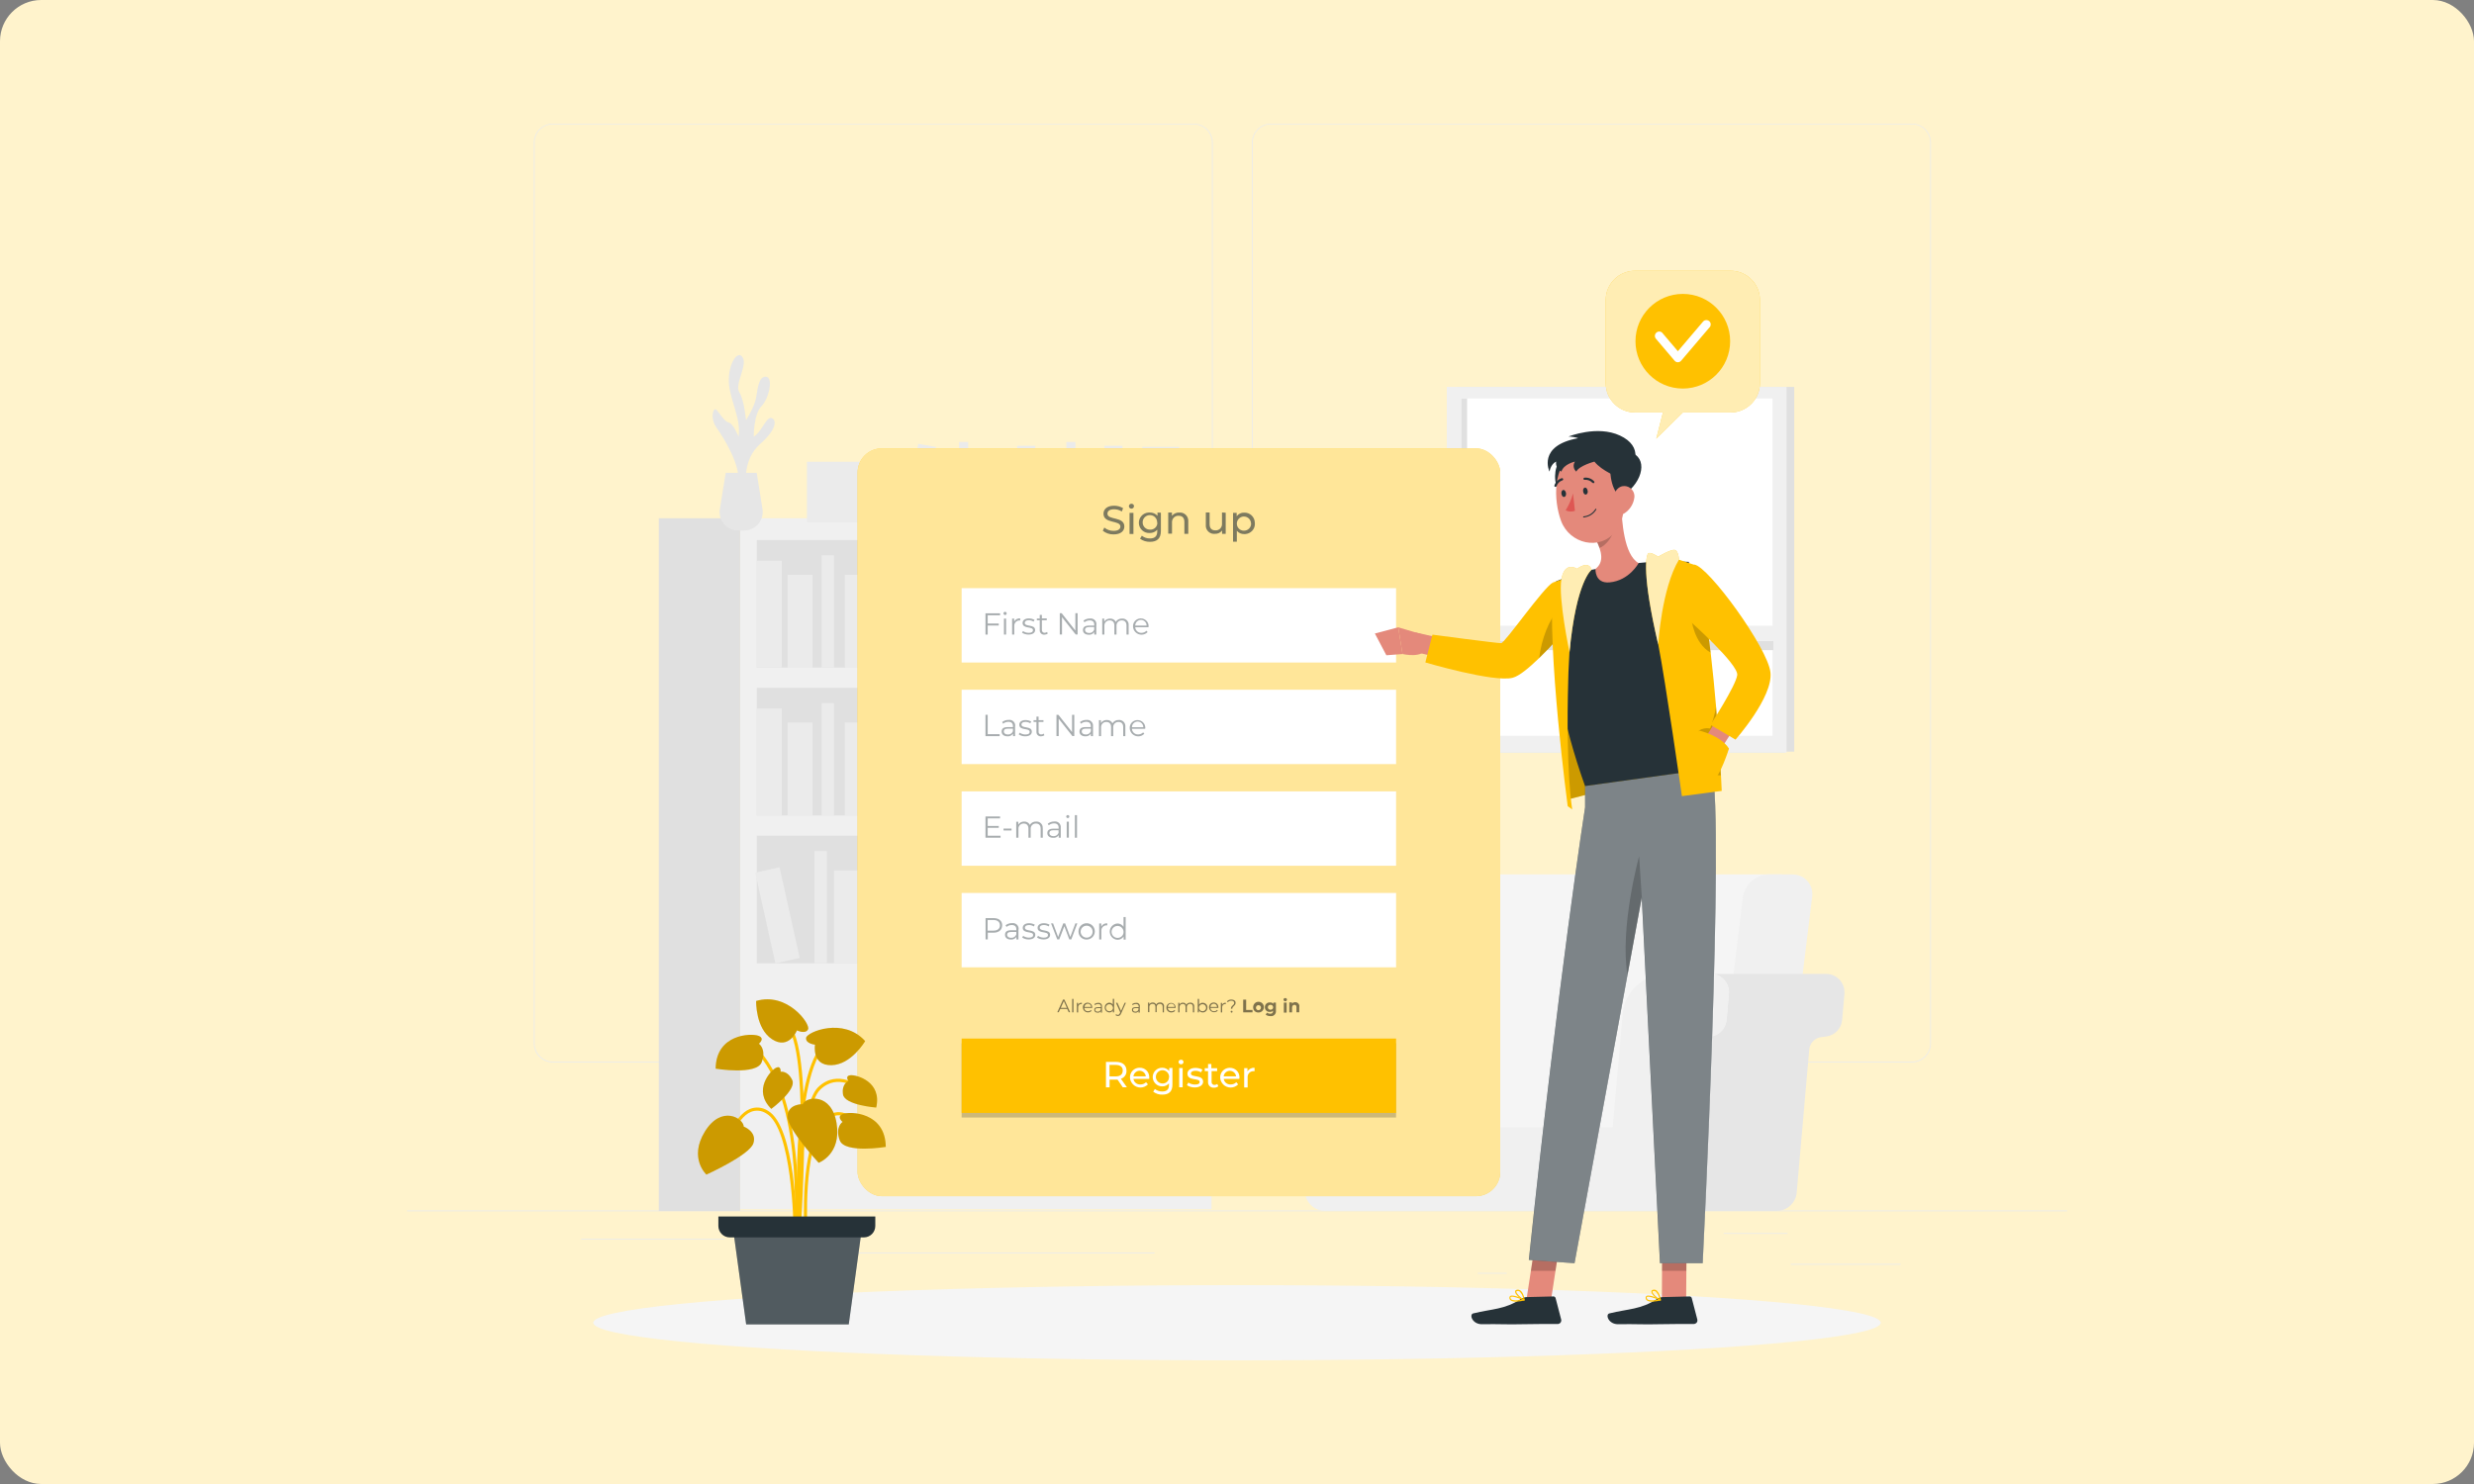 <?xml version="1.0" encoding="UTF-8"?>
<svg xmlns="http://www.w3.org/2000/svg" viewBox="0 0 300 180">
  <rect x="0" y="0" width="300" height="180" fill="#808080" stroke="none"/>
  <defs>
    <style>
      .cls-1 {
        fill: #ebebeb;
      }

      .cls-2 {
        fill: #f0f0f0;
      }

      .cls-3 {
        fill: #e6e6e6;
      }

      .cls-4 {
        fill: #f5f5f5;
      }

      .cls-5 {
        fill: #e4897b;
      }

      .cls-6, .cls-7, .cls-8, .cls-9, .cls-10 {
        fill: #fff;
      }

      .cls-11 {
        fill: #fff3cc;
      }

      .cls-12 {
        fill: #ffc100;
      }

      .cls-13 {
        fill: #de5753;
      }

      .cls-14 {
        fill: #e0e0e0;
      }

      .cls-15 {
        fill: #263238;
      }

      .cls-7, .cls-8, .cls-9, .cls-10, .cls-16 {
        isolation: isolate;
      }

      .cls-7, .cls-16 {
        opacity: .2;
      }

      .cls-8 {
        opacity: .7;
      }

      .cls-9, .cls-17 {
        opacity: .6;
      }

      .cls-10, .cls-18 {
        opacity: .4;
      }

      .cls-19 {
        opacity: .5;
      }
    </style>
  </defs>
  <g id="BG">
    <rect class="cls-11" width="300" height="180" rx="5" ry="5"></rect>
  </g>
  <g id="illustrations">
    <g>
      <g id="freepik--background-complete--inject-3">
        <rect class="cls-1" x="49.35" y="146.82" width="201.31" height=".1"></rect>
        <rect class="cls-1" x="217.15" y="153.3" width="13.33" height=".1"></rect>
        <rect class="cls-1" x="179.2" y="154.39" width="3.5" height=".1"></rect>
        <rect class="cls-1" x="209.02" y="149.56" width="7.73" height=".1"></rect>
        <rect class="cls-1" x="70.47" y="150.24" width="17.39" height=".1"></rect>
        <rect class="cls-1" x="91.44" y="150.24" width="2.55" height=".1"></rect>
        <rect class="cls-1" x="102.28" y="151.93" width="37.72" height=".1"></rect>
        <path class="cls-1" d="M144.77,128.86H67.02c-1.27,0-2.29-1.03-2.29-2.3V17.28c.01-1.26,1.03-2.28,2.29-2.28h77.74c1.27,0,2.3,1.03,2.3,2.3h0V126.56c0,1.27-1.03,2.3-2.3,2.3ZM67.02,15.08c-1.21,0-2.19,.99-2.19,2.2V126.56c0,1.21,.98,2.2,2.19,2.2h77.74c1.21,0,2.2-.99,2.2-2.2V17.28c0-1.21-.99-2.2-2.2-2.2H67.02Z"></path>
        <path class="cls-1" d="M231.86,128.86h-77.75c-1.27,0-2.3-1.03-2.3-2.3V17.28c.01-1.26,1.04-2.28,2.3-2.28h77.75c1.26,0,2.28,1.02,2.29,2.28V126.56c0,1.27-1.02,2.29-2.29,2.3ZM154.11,15.08c-1.21,0-2.2,.99-2.2,2.2V126.56c0,1.21,.99,2.2,2.2,2.2h77.75c1.21,0,2.2-.99,2.2-2.2V17.28c0-1.21-.99-2.2-2.2-2.2h-77.75Z"></path>
        <rect class="cls-2" x="89.75" y="62.86" width="57.16" height="83.81"></rect>
        <rect class="cls-14" x="91.77" y="65.5" width="53.13" height="15.48"></rect>
        <rect class="cls-1" x="91.77" y="68" width="3.02" height="12.97"></rect>
        <rect class="cls-1" x="106.36" y="68" width="3.02" height="12.97"></rect>
        <rect class="cls-1" x="124.05" y="67.84" width="3.02" height="12.97" transform="translate(-10.8 22.41) rotate(-9.78)"></rect>
        <rect class="cls-1" x="95.51" y="69.72" width="3.02" height="11.27"></rect>
        <rect class="cls-1" x="102.45" y="69.72" width="3.02" height="11.27"></rect>
        <rect class="cls-1" x="119.96" y="69.72" width="3.02" height="11.27"></rect>
        <rect class="cls-1" x="111.59" y="69.52" width="3.02" height="11.27" transform="translate(-13.61 26.33) rotate(-12.53)"></rect>
        <rect class="cls-1" x="99.63" y="67.36" width="1.51" height="13.62"></rect>
        <rect class="cls-1" x="117.58" y="67.36" width="1.51" height="13.62"></rect>
        <rect class="cls-14" x="91.77" y="83.43" width="53.13" height="15.48"></rect>
        <rect class="cls-1" x="141.88" y="85.94" width="3.02" height="12.97"></rect>
        <rect class="cls-1" x="127.28" y="85.94" width="3.02" height="12.97"></rect>
        <rect class="cls-1" x="104.62" y="90.75" width="12.97" height="3.02" transform="translate(1.32 186.08) rotate(-80.22)"></rect>
        <rect class="cls-1" x="138.13" y="87.65" width="3.02" height="11.27"></rect>
        <rect class="cls-1" x="131.2" y="87.65" width="3.02" height="11.27"></rect>
        <rect class="cls-1" x="113.69" y="87.65" width="3.02" height="11.27"></rect>
        <rect class="cls-1" x="117.95" y="91.58" width="11.27" height="3.02" transform="translate(5.9 193.53) rotate(-77.47)"></rect>
        <rect class="cls-1" x="135.53" y="85.29" width="1.51" height="13.62"></rect>
        <rect class="cls-1" x="117.58" y="85.29" width="1.51" height="13.62"></rect>
        <rect class="cls-1" x="91.77" y="85.94" width="3.02" height="12.97"></rect>
        <rect class="cls-1" x="95.51" y="87.64" width="3.02" height="11.27"></rect>
        <rect class="cls-1" x="102.45" y="87.64" width="3.02" height="11.27"></rect>
        <rect class="cls-1" x="99.63" y="85.29" width="1.51" height="13.62"></rect>
        <rect class="cls-14" x="91.77" y="101.36" width="53.13" height="15.48"></rect>
        <rect class="cls-1" x="122.26" y="103.87" width="3.02" height="12.97"></rect>
        <rect class="cls-1" x="139.95" y="103.7" width="3.02" height="12.97" transform="translate(-16.66 25.63) rotate(-9.78)"></rect>
        <rect class="cls-1" x="111.41" y="105.58" width="3.02" height="11.27"></rect>
        <rect class="cls-1" x="118.35" y="105.58" width="3.02" height="11.27"></rect>
        <rect class="cls-1" x="135.86" y="105.58" width="3.02" height="11.27"></rect>
        <rect class="cls-1" x="127.49" y="105.38" width="3.02" height="11.27" transform="translate(-21.01 30.63) rotate(-12.53)"></rect>
        <rect class="cls-1" x="115.53" y="103.22" width="1.51" height="13.62"></rect>
        <rect class="cls-1" x="133.48" y="103.22" width="1.51" height="13.62"></rect>
        <rect class="cls-1" x="105.23" y="103.7" width="3.02" height="12.97" transform="translate(-17.17 19.73) rotate(-9.78)"></rect>
        <rect class="cls-1" x="101.13" y="105.58" width="3.02" height="11.27"></rect>
        <rect class="cls-1" x="92.77" y="105.38" width="3.02" height="11.27" transform="translate(-21.84 23.1) rotate(-12.53)"></rect>
        <rect class="cls-1" x="98.76" y="103.22" width="1.51" height="13.62"></rect>
        <rect class="cls-14" x="79.89" y="62.86" width="9.86" height="84.03"></rect>
        <path class="cls-4" d="M180.37,144.7h-8.38l4.4-35.89c.22-1.55,1.52-2.71,3.09-2.75h36.54l-5.36,38.62-30.3,.02Z"></path>
        <path class="cls-2" d="M206.95,144.7h8.38l4.41-35.89c.2-1.3-.69-2.52-1.99-2.72-.14-.02-.28-.03-.43-.03h-2.88c-1.56,.05-2.86,1.21-3.09,2.75l-4.4,35.89Z"></path>
        <path class="cls-3" d="M203.86,144.64l1.52-17.35c.07-.78,.66-1.4,1.44-1.5l.62-.08c1.04-.13,1.84-.97,1.93-2.01l.28-3.16c.11-1.22-.79-2.3-2.01-2.41-.07,0-.13,0-.2,0h14c1.23,0,2.22,.99,2.22,2.22,0,.07,0,.13,0,.2l-.28,3.16c-.09,1.04-.89,1.88-1.93,2.01l-.62,.08c-.77,.1-1.37,.72-1.44,1.5l-1.52,17.35c-.11,1.26-1.17,2.23-2.44,2.23h-14c1.27,0,2.33-.97,2.44-2.23Z"></path>
        <path class="cls-3" d="M165.32,122.96c-.23-2.73-2.51-4.83-5.25-4.83h12.19c2.73,.01,5,2.11,5.23,4.83l1.21,13.75h-12.18l-1.2-13.75Z"></path>
        <path class="cls-2" d="M154.65,118.15h5.41c2.74,0,5.02,2.1,5.25,4.83l1.21,13.75h29.04l1.21-13.75c.23-2.72,2.5-4.82,5.23-4.83h5.42c1.23,0,2.22,.99,2.22,2.22,0,.07,0,.13,0,.2l-.28,3.16c-.09,1.04-.89,1.88-1.93,2.01l-.62,.08c-.77,.1-1.37,.72-1.44,1.5l-1.5,17.32c-.11,1.26-1.17,2.23-2.44,2.23h-40.75c-1.27,0-2.33-.97-2.44-2.23l-1.52-17.35c-.07-.77-.67-1.4-1.44-1.5l-.62-.08c-1.04-.13-1.84-.97-1.93-2.01l-.27-3.16c-.09-1.22,.82-2.29,2.04-2.38,.06,0,.11,0,.17,0Z"></path>
        <path class="cls-3" d="M90.48,58.68s-.45-2.94,1.7-4.83,1.96-3.01,1.34-3.15-1.18,1.74-2.12,2.26c0,0-.03-2.69,.93-3.68s1.46-3.54,.55-3.59-1,1.51-1.21,2.62-1.21,2.66-1.21,2.66c0,0-.2-2.42-.81-3.39s1.03-3.25,.4-4.24-1.77,.89-1.67,3.02,1.51,4.38,1.18,6.6c0,0-.62-1.56-1.18-1.7s-1.13-1.17-1.5-1.55-.85,.94,0,2.16,3.02,4.51,2.69,7.15l.92-.34Z"></path>
        <path class="cls-3" d="M91.76,57.34l.7,4.41c.19,1.22-.64,2.37-1.86,2.57-.12,.02-.23,.03-.35,.03h-.75c-1.24,0-2.24-1-2.24-2.24,0-.12,0-.23,.03-.35l.71-4.41h3.76Z"></path>
        <rect class="cls-1" x="133.92" y="54.07" width="2.19" height="9.4"></rect>
        <rect class="cls-1" x="123.34" y="54.07" width="2.19" height="9.4"></rect>
        <rect class="cls-1" x="106.92" y="57.56" width="9.4" height="2.19" transform="translate(34.86 158.69) rotate(-80.22)"></rect>
        <rect class="cls-1" x="131.21" y="55.31" width="2.19" height="8.16"></rect>
        <rect class="cls-1" x="126.18" y="55.31" width="2.19" height="8.16"></rect>
        <rect class="cls-1" x="113.49" y="55.31" width="2.19" height="8.16"></rect>
        <rect class="cls-1" x="116.58" y="58.16" width="8.16" height="2.19" transform="translate(36.64 164.18) rotate(-77.47)"></rect>
        <rect class="cls-1" x="129.31" y="53.61" width="1.1" height="9.87"></rect>
        <rect class="cls-1" x="116.3" y="53.61" width="1.1" height="9.87"></rect>
        <rect class="cls-1" x="97.85" y="56.01" width="10.66" height="7.36"></rect>
        <rect class="cls-1" x="136.13" y="59.02" width="8.93" height="5.49"></rect>
        <rect class="cls-1" x="138.51" y="54.2" width="4.47" height="5.49"></rect>
        <rect class="cls-14" x="206.95" y="46.93" width="10.62" height="44.24"></rect>
        <rect class="cls-14" x="176.72" y="46.93" width="39.71" height="44.36"></rect>
        <rect class="cls-2" x="175.44" y="46.93" width="41.2" height="44.36"></rect>
        <rect class="cls-6" x="177.2" y="48.34" width="37.74" height="40.91"></rect>
        <rect class="cls-14" x="177.2" y="48.34" width=".7" height="40.91"></rect>
        <rect class="cls-14" x="177.78" y="77.76" width="37.26" height="1.1"></rect>
        <rect class="cls-2" x="177.2" y="75.9" width="38.33" height="1.85"></rect>
      </g>
      <g id="freepik--Shadow--inject-3">
        <ellipse id="freepik--path--inject-3" class="cls-4" cx="150" cy="160.44" rx="78.06" ry="4.56"></ellipse>
      </g>
      <g id="freepik--Tab--inject-3">
        <rect class="cls-12" x="103.99" y="54.38" width="77.93" height="90.71" rx="2.95" ry="2.95"></rect>
        <rect class="cls-9" x="103.99" y="54.38" width="77.93" height="90.71" rx="2.95" ry="2.95"></rect>
        <rect class="cls-6" x="116.61" y="95.99" width="52.68" height="9.02"></rect>
        <g class="cls-18">
          <path class="cls-15" d="M121.33,101.37v.24h-1.83v-2.58h1.77v.23h-1.5v.92h1.34v.23h-1.34v.96h1.55Z"></path>
          <path class="cls-15" d="M121.69,100.5h.97v.23h-.97v-.23Z"></path>
          <path class="cls-15" d="M126.45,100.48v1.13h-.26v-1.1c0-.4-.21-.62-.56-.62-.34-.02-.64,.25-.65,.59,0,.04,0,.07,0,.11v1.02h-.27v-1.1c0-.4-.21-.62-.56-.62-.34-.02-.64,.25-.65,.59,0,.04,0,.07,0,.11v1.02h-.27v-1.94h.25v.35c.15-.24,.43-.38,.71-.37,.29-.02,.57,.14,.69,.4,.16-.26,.46-.42,.77-.4,.4-.03,.76,.27,.79,.68,0,.05,0,.11,0,.16Z"></path>
          <path class="cls-15" d="M128.63,100.4v1.21h-.25v-.31c-.15,.22-.4,.35-.67,.32-.44,0-.71-.23-.71-.56s.19-.55,.75-.55h.62v-.12c0-.33-.19-.52-.55-.52-.24,0-.47,.08-.65,.23l-.12-.19c.23-.18,.51-.28,.81-.27,.38-.05,.72,.22,.77,.6,0,.05,0,.1,0,.15Zm-.27,.62v-.32h-.61c-.37,0-.5,.14-.5,.35s.18,.37,.49,.37c.27,.02,.52-.14,.62-.39h0Z"></path>
          <path class="cls-15" d="M129.29,99.05c0-.1,.09-.19,.19-.19h0c.1,0,.19,.08,.19,.18h0c0,.1-.08,.19-.19,.19,0,0,0,0,0,0-.1,0-.19-.08-.19-.19,0,0,0,0,0,0Zm.06,.61h.26v1.94h-.26v-1.94Z"></path>
          <path class="cls-15" d="M130.34,98.87h.26v2.74h-.26v-2.74Z"></path>
        </g>
        <rect class="cls-6" x="116.61" y="108.31" width="52.68" height="9.02"></rect>
        <g class="cls-18">
          <path class="cls-15" d="M121.52,112.24c0,.55-.4,.89-1.05,.89h-.69v.81h-.27v-2.58h.97c.66,0,1.05,.34,1.05,.89Zm-.27,0c0-.4-.27-.65-.81-.65h-.68v1.29h.68c.54,0,.81-.24,.81-.64Z"></path>
          <path class="cls-15" d="M123.5,112.74v1.21h-.25v-.31c-.15,.22-.4,.35-.67,.32-.44,0-.71-.23-.71-.57s.19-.56,.75-.56h.62v-.12c0-.33-.19-.51-.55-.51-.24,0-.46,.08-.64,.23l-.12-.2c.23-.18,.51-.27,.81-.26,.38-.05,.73,.22,.78,.6,0,.06,0,.11,0,.17Zm-.26,.62v-.32h-.62c-.37,0-.5,.15-.5,.35s.18,.36,.49,.36c.27,.02,.53-.14,.62-.39h0Z"></path>
          <path class="cls-15" d="M123.95,113.72l.12-.21c.2,.14,.44,.22,.69,.22,.37,0,.52-.12,.52-.32,0-.51-1.26-.11-1.26-.87,0-.32,.27-.56,.77-.56,.24,0,.48,.06,.69,.18l-.12,.21c-.17-.11-.37-.17-.57-.17-.35,0-.51,.14-.51,.32,0,.52,1.26,.13,1.26,.87,0,.34-.29,.56-.81,.56-.28,0-.56-.08-.79-.24Z"></path>
          <path class="cls-15" d="M125.75,113.72l.12-.21c.2,.14,.44,.22,.69,.22,.37,0,.52-.12,.52-.32,0-.51-1.26-.11-1.26-.87,0-.32,.27-.56,.76-.56,.24,0,.48,.06,.69,.18l-.11,.21c-.17-.11-.37-.17-.58-.17-.35,0-.5,.14-.5,.32,0,.52,1.26,.13,1.26,.87,0,.34-.3,.56-.81,.56-.28,0-.56-.08-.79-.24Z"></path>
          <path class="cls-15" d="M130.64,112l-.73,1.94h-.25l-.6-1.59-.61,1.59h-.25l-.75-1.94h.25l.61,1.65,.62-1.65h.23l.62,1.65,.62-1.65h.24Z"></path>
          <path class="cls-15" d="M130.78,112.97c0-.55,.44-.99,.99-.99,.55,0,.99,.44,.99,.99s-.44,.99-.99,.99h0c-.53,.02-.97-.4-.99-.92,0-.02,0-.04,0-.07Zm1.71,0c-.02-.4-.36-.71-.76-.69-.4,.02-.71,.36-.69,.76,.02,.39,.34,.69,.73,.69,.39,0,.71-.3,.72-.69,0-.02,0-.04,0-.06Z"></path>
          <path class="cls-15" d="M134.27,111.99v.25h-.06c-.35-.02-.64,.25-.66,.6,0,.04,0,.08,0,.12v.99h-.26v-1.94h.25v.38c.14-.27,.43-.43,.73-.39Z"></path>
          <path class="cls-15" d="M136.5,111.23v2.74h-.25v-.38c-.16,.26-.45,.41-.75,.4-.55-.03-.96-.51-.93-1.05,.03-.5,.43-.89,.93-.93,.3,0,.58,.15,.74,.4v-1.18h.26Zm-.26,1.77c-.02-.4-.36-.71-.76-.69-.4,.02-.71,.36-.69,.76,.02,.39,.34,.69,.73,.69,.39,0,.72-.3,.72-.69,0-.03,0-.06,0-.08v.02Z"></path>
        </g>
        <rect class="cls-16" x="116.61" y="126.53" width="52.68" height="9.02"></rect>
        <g class="cls-19">
          <path d="M129.43,122.38h-.86l-.19,.4h-.17l.7-1.54h.16l.7,1.54h-.17l-.19-.4Zm-.06-.13l-.37-.83-.37,.83h.74Z"></path>
          <path d="M130.01,121.16h.16v1.63h-.16v-1.63Z"></path>
          <path d="M131.19,121.63v.15h-.04c-.21-.02-.39,.13-.41,.34,0,.03,0,.06,0,.09v.59h-.16v-1.16h.15v.23c.08-.17,.26-.26,.45-.24Z"></path>
          <path d="M132.47,122.26h-.99c.01,.24,.21,.42,.45,.4,0,0,0,0,0,0,.14,0,.27-.05,.36-.15l.08,.1c-.23,.24-.62,.25-.87,.02-.12-.11-.18-.26-.19-.42-.02-.31,.22-.57,.53-.59,.01,0,.02,0,.04,0,.3,0,.56,.23,.56,.54,0,.02,0,.03,0,.05,0,0,.01,.03,.01,.05Zm-.97-.12h.81c0-.22-.18-.4-.4-.4s-.4,.18-.4,.4Z"></path>
          <path d="M133.63,122.1v.72h-.14v-.18c-.09,.14-.24,.21-.4,.19-.26,0-.4-.14-.4-.34s.11-.33,.45-.33h.36v-.07c0-.2-.11-.31-.33-.31-.15,0-.29,.04-.4,.14l-.07-.12c.13-.11,.3-.16,.47-.16,.22-.04,.43,.11,.46,.33,0,.04,0,.08,0,.12Zm-.15,.37v-.19h-.37c-.23,0-.3,.09-.3,.21s.11,.22,.29,.22c.17,.01,.33-.09,.39-.25l-.02,.02Z"></path>
          <path d="M135.1,121.16v1.63h-.15v-.23c-.09,.16-.26,.25-.45,.24-.33-.03-.57-.31-.54-.64,.02-.29,.25-.52,.54-.54,.18,0,.34,.08,.44,.23v-.7h.15Zm-.15,1.05c-.01-.24-.21-.42-.45-.41-.24,.01-.42,.21-.41,.45,.01,.23,.2,.41,.43,.41,.23,.01,.43-.16,.45-.4,0-.02,0-.04,0-.05h-.02Z"></path>
          <path d="M136.53,121.63l-.58,1.3c-.1,.23-.22,.3-.4,.3-.1,0-.2-.03-.28-.1l.07-.12c.06,.06,.13,.09,.21,.09,.1,0,.17-.05,.24-.2l.05-.11-.52-1.16h.18l.44,.99,.43-.99h.15Z"></path>
          <path d="M138.21,122.1v.72h-.15v-.18c-.09,.14-.24,.21-.4,.19-.26,0-.4-.14-.4-.34s.11-.33,.45-.33h.37v-.07c0-.2-.11-.31-.33-.31-.15,0-.29,.04-.4,.14l-.07-.12c.14-.11,.3-.16,.48-.16,.22-.04,.43,.11,.46,.33,0,.04,0,.08,0,.12Zm-.16,.37v-.19h-.36c-.23,0-.3,.09-.3,.21s.11,.22,.29,.22c.17,0,.31-.1,.37-.25v.02Z"></path>
          <path d="M141.14,122.12v.67h-.15v-.66c0-.25-.12-.37-.33-.37-.21-.02-.39,.14-.4,.34,0,.02,0,.04,0,.06v.61h-.15v-.64c0-.25-.12-.37-.34-.37-.21-.02-.39,.14-.4,.34,0,.02,0,.04,0,.06v.61h-.16v-1.16h.15v.21c.09-.15,.25-.23,.43-.22,.17-.01,.34,.09,.4,.25,.1-.16,.27-.26,.46-.25,.24-.04,.46,.12,.5,.35,0,.05,0,.11,0,.16Z"></path>
          <path d="M142.57,122.26h-.97c.02,.24,.22,.42,.46,.4,.13,0,.26-.05,.35-.15l.09,.1c-.11,.12-.28,.19-.45,.19-.32,.02-.59-.22-.61-.53,0-.02,0-.04,0-.06,0-.31,.25-.56,.56-.56s.56,.25,.56,.56c0,0,0,.03,0,.05Zm-.97-.12h.83c0-.23-.18-.41-.41-.41s-.41,.18-.41,.41Z"></path>
          <path d="M144.81,122.12v.67h-.16v-.66c0-.25-.12-.37-.33-.37-.2-.02-.38,.13-.4,.34,0,.02,0,.05,0,.07v.61h-.16v-.64c0-.25-.12-.37-.33-.37-.2-.02-.38,.13-.4,.34,0,.02,0,.05,0,.07v.61h-.16v-1.16h.15v.21c.09-.15,.25-.23,.43-.22,.17-.01,.34,.09,.4,.25,.1-.16,.27-.26,.46-.25,.24-.04,.46,.12,.5,.35,0,.05,0,.11,0,.16Z"></path>
          <path d="M146.41,122.21c.02,.31-.22,.58-.53,.59-.01,0-.03,0-.04,0-.18,0-.35-.08-.45-.24v.23h-.15v-1.63h.16v.7c.1-.15,.27-.24,.44-.23,.31,0,.57,.23,.58,.54,0,.02,0,.03,0,.05Zm-.16,0c-.01-.24-.21-.42-.45-.41-.24,.01-.42,.21-.41,.45,.01,.23,.2,.41,.43,.41,.23,0,.43-.18,.43-.41,0-.01,0-.02,0-.04Z"></path>
          <path d="M147.74,122.26h-.96c.01,.24,.21,.42,.45,.4,0,0,0,0,0,0,.14,0,.26-.06,.35-.17l.09,.1c-.23,.24-.62,.25-.87,.02-.12-.11-.18-.26-.19-.42-.02-.31,.22-.57,.53-.59,.01,0,.02,0,.04,0,.3,0,.55,.23,.56,.53,0,.02,0,.04,0,.05v.06Zm-.97-.12h.81c0-.22-.18-.4-.4-.4s-.4,.18-.4,.4Z"></path>
          <path d="M148.65,121.63v.15h-.04c-.21-.02-.39,.13-.41,.34,0,.03,0,.06,0,.09v.59h-.16v-1.16h.15v.23c.08-.17,.26-.26,.45-.24Z"></path>
          <path d="M149.66,121.65c0-.16-.13-.27-.35-.27-.16,0-.32,.06-.42,.18l-.12-.09c.14-.16,.34-.24,.55-.23,.31,0,.51,.15,.51,.4,0,.37-.4,.4-.4,.71h-.17c0-.38,.4-.41,.4-.7Zm-.43,1.04c.01-.06,.07-.11,.14-.09,.05,0,.08,.05,.09,.09,.01,.06-.03,.12-.09,.14-.06,.01-.12-.03-.14-.09,0-.01,0-.03,0-.04Z"></path>
          <path d="M150.75,121.25h.36v1.25h.77v.29h-1.13v-1.54Z"></path>
          <path d="M151.96,122.2c-.02-.36,.25-.67,.61-.69s.67,.25,.69,.61-.25,.67-.61,.69c-.01,0-.03,0-.04,0-.34,.02-.63-.23-.65-.57,0-.01,0-.03,0-.04Zm.95,0c-.01-.17-.16-.29-.33-.28-.17,.01-.29,.16-.28,.33,.01,.16,.14,.28,.3,.28,.16,0,.3-.13,.3-.29,0-.01,0-.02,0-.03Z"></path>
          <path d="M154.72,121.61v.99c.04,.32-.19,.61-.5,.65-.05,0-.11,0-.16,0-.21,0-.41-.05-.58-.17l.14-.25c.12,.08,.26,.13,.4,.13,.24,0,.35-.11,.35-.32v-.05c-.1,.1-.23,.16-.37,.15-.32,.03-.6-.21-.62-.53-.03-.32,.21-.6,.53-.62,.03,0,.06,0,.1,0,.15-.01,.3,.05,.4,.17v-.15h.33Zm-.34,.56c0-.16-.12-.29-.28-.29-.01,0-.02,0-.03,0-.16-.02-.31,.1-.33,.26-.02,.16,.1,.31,.26,.33,.02,0,.05,0,.07,0,.16,.01,.3-.1,.31-.26,0,0,0-.02,0-.03Z"></path>
          <path d="M155.64,121.25c0-.11,.09-.2,.2-.19,0,0,0,0,.01,0,.11-.01,.2,.07,.21,.17,0,0,0,0,0,.01,0,.12-.1,.21-.21,.21-.12,0-.21-.1-.21-.21h0Zm.04,.36h.34v1.21h-.34v-1.21Z"></path>
          <path d="M157.55,122.1v.68h-.34v-.62c0-.19-.09-.28-.24-.28s-.29,.1-.29,.32v.59h-.34v-1.21h.33v.14c.11-.11,.25-.17,.4-.16,.26-.01,.47,.18,.49,.44,0,.03,0,.07,0,.1Z"></path>
        </g>
        <rect class="cls-12" x="116.61" y="125.97" width="52.68" height="9.02"></rect>
        <path class="cls-6" d="M136.15,131.88l-.64-.93h-.96v.94h-.44v-3.09h1.21c.81,0,1.28,.4,1.28,1.08,.02,.44-.26,.84-.68,.97l.73,1.03h-.5Zm0-2.02c0-.44-.29-.69-.86-.69h-.75v1.39h.75c.56,0,.85-.25,.85-.69h.01Z"></path>
        <path class="cls-6" d="M139.34,130.86h-1.9c.06,.41,.43,.71,.85,.68,.26,0,.5-.09,.68-.28l.23,.27c-.49,.5-1.3,.51-1.8,.01-.22-.22-.36-.51-.38-.82-.03-.63,.45-1.17,1.09-1.21,.03,0,.06,0,.09,0,.62-.02,1.14,.47,1.16,1.1,0,.04,0,.07,0,.11,0,.04,0,.09,0,.13Zm-1.9-.31h1.5c-.04-.41-.41-.71-.83-.67-.35,.04-.63,.32-.67,.67Z"></path>
        <path class="cls-6" d="M142.17,129.55v2.01c0,.83-.42,1.21-1.21,1.21-.4,.02-.79-.11-1.12-.35l.2-.33c.26,.2,.58,.31,.9,.3,.55,0,.81-.25,.81-.79v-.19c-.21,.24-.52,.38-.84,.36-.62,0-1.13-.51-1.13-1.13,0-.62,.51-1.13,1.13-1.13h0c.34-.01,.66,.14,.87,.4v-.36l.39-.02Zm-.4,1.11c.02-.44-.32-.82-.76-.85-.44-.02-.82,.32-.85,.76-.02,.44,.32,.82,.76,.85,.01,0,.03,0,.04,0,.41,.02,.77-.29,.79-.7,0-.02,0-.04,0-.06h.01Z"></path>
        <path class="cls-6" d="M142.91,128.82c0-.16,.13-.28,.29-.28h0c.15-.02,.29,.09,.31,.24,.02,.15-.09,.29-.24,.31-.02,0-.04,0-.07,0-.15,0-.28-.12-.29-.27,0,0,0,0,0,0Zm.08,.72h.42v2.34h-.42v-2.34Z"></path>
        <path class="cls-6" d="M143.92,131.64l.18-.33c.24,.16,.52,.24,.81,.24,.4,0,.56-.12,.56-.32,0-.52-1.48-.07-1.48-1,0-.4,.37-.7,.97-.7,.3,0,.59,.07,.85,.21l-.18,.33c-.2-.13-.43-.19-.67-.19-.37,0-.55,.14-.55,.32,0,.55,1.48,.1,1.48,1.01,0,.4-.4,.69-1.01,.69-.34,0-.67-.09-.95-.27Z"></path>
        <path class="cls-6" d="M147.74,131.76c-.15,.11-.33,.17-.51,.17-.37,.04-.7-.22-.74-.59,0-.05,0-.1,0-.14v-1.28h-.4v-.35h.4v-.51h.4v.51h.7v.35h-.67v1.27c-.03,.19,.09,.36,.27,.4,.03,0,.06,0,.09,0,.12,0,.24-.04,.33-.11l.13,.29Z"></path>
        <path class="cls-6" d="M150.27,130.86h-1.88c.06,.41,.43,.71,.85,.68,.25,0,.5-.09,.67-.28l.23,.27c-.49,.5-1.3,.51-1.8,.02-.22-.22-.36-.51-.38-.82-.03-.63,.45-1.17,1.09-1.21,.03,0,.06,0,.09,0,.62-.01,1.14,.48,1.16,1.1,0,.03,0,.07,0,.1,0,.04-.01,.09-.02,.13Zm-1.88-.31h1.5c-.05-.41-.43-.71-.85-.66-.34,.04-.61,.31-.66,.66Z"></path>
        <path class="cls-6" d="M152.13,129.53v.4h-.1c-.38-.03-.72,.26-.74,.65,0,.05,0,.11,0,.16v1.16h-.42v-2.34h.4v.4c.17-.3,.51-.47,.85-.44Z"></path>
        <g class="cls-17">
          <path class="cls-15" d="M133.73,64.37l.18-.38c.31,.26,.71,.4,1.12,.4,.58,0,.83-.23,.83-.52,0-.81-2.05-.31-2.05-1.56,0-.52,.4-.97,1.29-.97,.38,0,.76,.1,1.09,.3l-.16,.4c-.28-.18-.6-.27-.93-.27-.58,0-.81,.24-.81,.54,0,.81,2.05,.31,2.05,1.55,0,.52-.4,.96-1.31,.96-.48,.01-.94-.15-1.31-.45Z"></path>
          <path class="cls-15" d="M136.89,61.4c0-.17,.14-.3,.31-.3,0,0,0,0,0,0,.17,0,.31,.12,.31,.29,0,0,0,0,0,0,0,.17-.14,.31-.31,.31-.17,0-.31-.14-.31-.31h0Zm.08,.81h.47v2.56h-.47v-2.56Z"></path>
          <path class="cls-15" d="M140.77,62.19v2.21c0,.91-.46,1.32-1.32,1.32-.43,.01-.86-.12-1.21-.38l.22-.36c.28,.22,.63,.34,.99,.33,.6,0,.88-.28,.88-.86v-.2c-.23,.27-.57,.41-.92,.4-.68,.04-1.27-.48-1.31-1.17-.04-.68,.48-1.27,1.17-1.31,.05,0,.09,0,.14,0,.36-.02,.71,.13,.95,.4v-.4l.42,.02Zm-.45,1.21c.02-.49-.35-.9-.84-.92-.49-.02-.9,.35-.92,.84-.02,.49,.35,.9,.84,.92,.01,0,.03,0,.04,0,.46,.04,.86-.3,.9-.75,0-.03,0-.05,0-.08h-.02Z"></path>
          <path class="cls-15" d="M144.09,63.28v1.47h-.47v-1.44c0-.5-.25-.75-.69-.75-.42-.03-.78,.29-.81,.71,0,.05,0,.09,0,.14v1.32h-.46v-2.56h.45v.4c.22-.28,.57-.43,.92-.4,.55-.04,1.02,.38,1.06,.93,0,.06,0,.12,0,.18Z"></path>
          <path class="cls-15" d="M148.63,62.19v2.56h-.44v-.4c-.21,.27-.53,.42-.87,.4-.55,.06-1.05-.35-1.1-.9,0-.07,0-.14,0-.22v-1.47h.46v1.42c0,.5,.25,.75,.69,.75,.42,.03,.78-.28,.81-.7,0-.05,0-.1,0-.15v-1.32l.45,.03Z"></path>
          <path class="cls-15" d="M152.17,63.47c.04,.69-.49,1.27-1.18,1.31-.04,0-.08,0-.12,0-.34,.01-.68-.14-.89-.4v1.32h-.46v-3.49h.44v.4c.22-.28,.56-.45,.91-.43,.68-.03,1.26,.5,1.29,1.19,0,.04,0,.07,0,.11Zm-.47,0c-.02-.48-.43-.84-.9-.82s-.84,.43-.82,.9c.02,.46,.4,.82,.86,.82,.47,0,.86-.36,.87-.83,0-.02,0-.05,0-.07Z"></path>
        </g>
        <rect class="cls-6" x="116.61" y="83.66" width="52.68" height="9.02"></rect>
        <g class="cls-18">
          <path class="cls-15" d="M119.5,86.7h.27v2.35h1.45v.24h-1.72v-2.58Z"></path>
          <path class="cls-15" d="M123.09,88.08v1.21h-.25v-.3c-.15,.22-.4,.34-.67,.32-.44,0-.71-.23-.71-.57s.19-.55,.75-.55h.62v-.12c0-.33-.19-.52-.55-.52-.24,0-.46,.08-.64,.23l-.12-.2c.23-.18,.51-.27,.81-.26,.38-.05,.72,.22,.77,.6,0,.05,0,.1,0,.14Zm-.26,.62v-.32h-.61c-.38,0-.5,.15-.5,.35s.18,.36,.49,.36c.27,.02,.52-.14,.62-.39h0Z"></path>
          <path class="cls-15" d="M123.53,89.08l.12-.21c.2,.14,.44,.22,.69,.22,.37,0,.52-.12,.52-.32,0-.51-1.26-.11-1.26-.87,0-.32,.27-.56,.76-.56,.24,0,.48,.06,.69,.18l-.12,.21c-.17-.11-.37-.17-.57-.17-.35,0-.5,.14-.5,.32,0,.52,1.26,.13,1.26,.87,0,.34-.29,.56-.81,.56-.28,0-.56-.08-.79-.24Z"></path>
          <path class="cls-15" d="M126.65,89.17c-.11,.09-.26,.14-.4,.14-.28,.03-.54-.17-.57-.46,0-.04,0-.07,0-.11v-1.17h-.35v-.22h.35v-.43h.26v.43h.59v.22h-.59v1.16c-.03,.17,.09,.33,.26,.35,.02,0,.05,0,.07,0,.11,0,.21-.03,.29-.1l.08,.19Z"></path>
          <path class="cls-15" d="M130.27,86.7v2.58h-.23l-1.66-2.1v2.1h-.27v-2.58h.23l1.66,2.1v-2.1h.27Z"></path>
          <path class="cls-15" d="M132.54,88.08v1.21h-.26v-.3c-.15,.22-.4,.34-.67,.32-.44,0-.71-.23-.71-.57s.19-.55,.75-.55h.62v-.12c0-.33-.19-.52-.55-.52-.24,0-.46,.08-.64,.23l-.12-.2c.23-.18,.51-.27,.81-.26,.38-.04,.72,.23,.77,.61,0,.05,0,.09,0,.14Zm-.26,.62v-.32h-.61c-.37,0-.5,.15-.5,.35s.18,.36,.49,.36c.27,.02,.52-.14,.62-.39h0Z"></path>
          <path class="cls-15" d="M136.46,88.16v1.13h-.26v-1.1c0-.4-.21-.62-.56-.62-.34-.02-.64,.25-.65,.59,0,.04,0,.07,0,.11v1.02h-.26v-1.1c0-.4-.21-.62-.56-.62-.34-.02-.64,.25-.65,.59,0,.04,0,.07,0,.11v1.02h-.26v-1.94h.24v.35c.15-.24,.43-.38,.71-.37,.29-.02,.57,.14,.69,.4,.16-.26,.46-.42,.76-.4,.4-.04,.76,.26,.8,.66,0,.06,0,.11,0,.17Z"></path>
          <path class="cls-15" d="M138.87,88.4h-1.61c.02,.4,.36,.7,.76,.68h0c.23,0,.44-.09,.6-.25l.14,.17c-.39,.41-1.04,.42-1.45,.03-.19-.18-.31-.44-.32-.7-.03-.52,.37-.96,.89-.99,.02,0,.04,0,.06,0,.51,0,.93,.4,.94,.91,0,.03,0,.05,0,.08-.02,.02-.02,.05-.02,.08Zm-1.61-.19h1.38c0-.38-.31-.69-.69-.69-.38,0-.69,.31-.69,.69Z"></path>
        </g>
        <rect class="cls-6" x="116.61" y="71.34" width="52.68" height="9.02"></rect>
        <g class="cls-18">
          <path class="cls-15" d="M119.77,74.62v1.01h1.34v.24h-1.34v1.1h-.27v-2.58h1.77v.24h-1.5Z"></path>
          <path class="cls-15" d="M121.68,74.41c0-.11,.08-.2,.19-.2s.2,.08,.2,.19c0,.11-.08,.2-.19,.2,0,0,0,0,0,0-.1,0-.19-.08-.19-.19h0Zm.06,.62h.26v1.94h-.26v-1.94Z"></path>
          <path class="cls-15" d="M123.71,75.01v.25h-.06c-.35-.02-.64,.25-.66,.6,0,.04,0,.08,0,.12v.99h-.26v-1.94h.25v.36c.14-.26,.43-.42,.73-.38Z"></path>
          <path class="cls-15" d="M123.93,76.75l.12-.21c.2,.15,.44,.22,.69,.22,.37,0,.52-.13,.52-.32,0-.51-1.26-.11-1.26-.88,0-.31,.27-.55,.76-.55,.24,0,.48,.06,.69,.18l-.12,.21c-.17-.11-.37-.17-.57-.17-.35,0-.5,.14-.5,.32,0,.52,1.26,.13,1.26,.87,0,.33-.29,.55-.81,.55-.28,0-.56-.08-.79-.24Z"></path>
          <path class="cls-15" d="M127.05,76.85c-.12,.09-.26,.13-.4,.13-.28,.03-.53-.17-.57-.45,0-.04,0-.08,0-.12v-1.17h-.35v-.22h.35v-.44h.26v.43h.59v.22h-.59v1.16c-.02,.17,.09,.33,.27,.36,.02,0,.05,0,.07,0,.11,0,.21-.03,.29-.1l.08,.2Z"></path>
          <path class="cls-15" d="M130.67,74.38v2.58h-.23l-1.66-2.1v2.1h-.27v-2.58h.23l1.66,2.1v-2.1h.27Z"></path>
          <path class="cls-15" d="M132.94,75.76v1.21h-.25v-.3c-.15,.22-.4,.34-.66,.32-.44,0-.71-.23-.71-.56s.19-.55,.75-.55h.62v-.12c0-.33-.19-.51-.55-.51-.24,0-.46,.08-.64,.23l-.12-.2c.23-.18,.51-.27,.81-.26,.38-.04,.72,.23,.76,.6,0,.05,0,.1,0,.14Zm-.26,.62v-.32h-.61c-.37,0-.5,.15-.5,.35s.18,.37,.49,.37c.27,.02,.52-.14,.62-.39h0Z"></path>
          <path class="cls-15" d="M136.86,75.84v1.13h-.26v-1.1c0-.4-.21-.62-.56-.62-.34-.02-.64,.25-.65,.59,0,.04,0,.07,0,.11v1.02h-.26v-1.1c0-.4-.21-.62-.56-.62-.34-.02-.64,.25-.65,.59,0,.04,0,.07,0,.11v1.02h-.26v-1.94h.24v.37c.15-.24,.43-.38,.71-.37,.29-.02,.57,.14,.69,.4,.16-.27,.46-.42,.76-.4,.4-.04,.76,.26,.8,.66,0,.05,0,.1,0,.15Z"></path>
          <path class="cls-15" d="M139.27,76.08h-1.61c.02,.4,.36,.7,.76,.68h0c.23,0,.45-.09,.6-.26l.14,.17c-.39,.41-1.04,.42-1.45,.03-.19-.18-.31-.44-.32-.7-.03-.52,.37-.96,.89-.99,.02,0,.04,0,.06,0,.51,0,.93,.4,.94,.91,0,.03,0,.05,0,.08-.02,.02-.02,.05-.02,.08Zm-1.61-.2h1.38c0-.38-.31-.69-.69-.69-.38,0-.69,.31-.69,.69Z"></path>
        </g>
      </g>
      <g id="freepik--Plant--inject-3">
        <path class="cls-12" d="M96.79,147.98h-.38c0-.57,.47-13.87,2.79-16.1,2.38-2.32,5.18-.03,5.2,0l-.24,.29c-.1-.08-2.56-2.08-4.7,0-2.2,2.1-2.66,15.68-2.67,15.81Z"></path>
        <path class="cls-12" d="M96.6,150.65l-.38-.04c0-.16,1.5-16.15-4.3-22.8l.29-.25c5.9,6.78,4.4,22.93,4.39,23.09Z"></path>
        <path class="cls-12" d="M96.79,148.94c-.05-.76-1.16-18.52,3.29-22.63l.26,.28c-4.32,3.97-3.18,22.14-3.17,22.32l-.38,.03Z"></path>
        <path class="cls-12" d="M96.22,148.93c0-.12-.14-12.08-3.31-13.88-.55-.36-1.23-.43-1.84-.19-1.86,.77-2.84,4.31-2.85,4.35l-.37-.1c.04-.15,1.05-3.76,3.08-4.6,.72-.29,1.53-.21,2.18,.21,3.35,1.92,3.49,13.69,3.5,14.2h-.38Z"></path>
        <path class="cls-12" d="M97.53,148.94c-.02-.4-.51-9.44,2.05-12.79,.68-.89,1.44-1.31,2.26-1.25,1.82,.12,3.22,2.6,3.3,2.7l-.33,.19s-1.38-2.42-3-2.51c-.68-.05-1.33,.32-1.93,1.11-2.48,3.22-1.98,12.44-1.98,12.54l-.38,.02Z"></path>
        <path class="cls-12" d="M97.02,150.19l-.38-.03c0-.22,1.61-21.79-1.05-25.39l.31-.23c2.75,3.71,1.19,24.75,1.12,25.64Z"></path>
        <path class="cls-12" d="M90.19,136.65s1.64,.61,1.16,2.04-5.69,3.78-5.69,3.78c0,0-2.18-1.99-.18-5.23s4.67-1.61,4.71-.59Z"></path>
        <path class="cls-16" d="M90.19,136.65s1.64,.61,1.16,2.04-5.69,3.78-5.69,3.78c0,0-2.18-1.99-.18-5.23s4.67-1.61,4.71-.59Z"></path>
        <path class="cls-12" d="M97.34,133.93s-1.75-.07-1.85,1.43,3.78,5.68,3.78,5.68c0,0,2.78-1.01,2.18-4.77s-3.68-3.28-4.11-2.35Z"></path>
        <path class="cls-16" d="M97.34,133.93s-1.75-.07-1.85,1.43,3.78,5.68,3.78,5.68c0,0,2.78-1.01,2.18-4.77s-3.68-3.28-4.11-2.35Z"></path>
        <path class="cls-12" d="M98.82,126.71s-1.17-.12-1.07-.83,4.54-2.54,7.16,.4c0,0-1.68,2.88-4.1,2.92s-1.98-2.49-1.98-2.49Z"></path>
        <path class="cls-16" d="M98.82,126.71s-1.17-.12-1.07-.83,4.54-2.54,7.16,.4c0,0-1.68,2.88-4.1,2.92s-1.98-2.49-1.98-2.49Z"></path>
        <path class="cls-12" d="M96.64,124.98s1.05,.51,1.35-.14-2.51-4.55-6.3-3.43c0,0-.1,3.33,1.94,4.65s3.01-1.08,3.01-1.08Z"></path>
        <path class="cls-16" d="M96.64,124.98s1.05,.51,1.35-.14-2.51-4.55-6.3-3.43c0,0-.1,3.33,1.94,4.65s3.01-1.08,3.01-1.08Z"></path>
        <path class="cls-12" d="M102.17,136.08s-.81-.65,.06-.97,5.13-.23,5.18,4c0,0-4.97,.83-5.58-.79s.34-2.24,.34-2.24Z"></path>
        <path class="cls-16" d="M102.17,136.08s-.81-.65,.06-.97,5.13-.23,5.18,4c0,0-4.97,.83-5.58-.79s.34-2.24,.34-2.24Z"></path>
        <path class="cls-12" d="M92.02,126.6s.81-.65-.06-.97-5.13-.23-5.18,3.99c0,0,4.97,.83,5.58-.78s-.34-2.25-.34-2.25Z"></path>
        <path class="cls-16" d="M92.02,126.6s.81-.65-.06-.97-5.13-.23-5.18,3.99c0,0,4.97,.83,5.58-.78s-.34-2.25-.34-2.25Z"></path>
        <path class="cls-12" d="M94.66,130s.07-.81-.57-.48-2.86,2.71-.56,4.98c0,0,3.1-2.3,2.54-3.49s-1.42-1.01-1.42-1.01Z"></path>
        <path class="cls-16" d="M94.66,130s.07-.81-.57-.48-2.86,2.71-.56,4.98c0,0,3.1-2.3,2.54-3.49s-1.42-1.01-1.42-1.01Z"></path>
        <path class="cls-12" d="M102.89,131.13s-.48-.63,.23-.71,3.87,.76,3.13,3.92c0,0-3.85-.29-4.03-1.61s.67-1.6,.67-1.6Z"></path>
        <path class="cls-16" d="M102.89,131.13s-.48-.63,.23-.71,3.87,.76,3.13,3.92c0,0-3.85-.29-4.03-1.61s.67-1.6,.67-1.6Z"></path>
        <polygon class="cls-15" points="90.48 160.64 102.92 160.64 104.58 148.53 88.82 148.53 90.48 160.64"></polygon>
        <polygon class="cls-7" points="90.48 160.64 102.92 160.64 104.58 148.53 88.82 148.53 90.48 160.64"></polygon>
        <path class="cls-15" d="M106.14,147.55v1.15c0,.77-.62,1.39-1.39,1.39h-16.25c-.77,0-1.39-.62-1.39-1.39v-1.15h19.03Z"></path>
      </g>
      <g id="freepik--speech-bubble--inject-3">
        <path class="cls-12" d="M209.84,32.84h-11.57c-1.97,0-3.56,1.59-3.56,3.56v10.07c0,1.97,1.59,3.56,3.56,3.56h3.38l-.81,3.18,3.22-3.18h5.79c1.97,0,3.56-1.6,3.56-3.56h0v-10.07c0-1.97-1.59-3.56-3.56-3.56,0,0-.02,0-.02,0Z"></path>
        <path class="cls-8" d="M209.84,32.84h-11.57c-1.97,0-3.56,1.59-3.56,3.56v10.07c0,1.97,1.59,3.56,3.56,3.56h3.38l-.81,3.18,3.22-3.18h5.79c1.97,0,3.56-1.6,3.56-3.56h0v-10.07c0-1.97-1.59-3.56-3.56-3.56,0,0-.02,0-.02,0Z"></path>
        <circle class="cls-6" cx="204.06" cy="41.39" r="4.49"></circle>
        <path class="cls-12" d="M204.06,35.65c-3.17,0-5.74,2.57-5.74,5.74,0,3.17,2.57,5.74,5.74,5.74,3.17,0,5.74-2.57,5.74-5.74,0-3.17-2.56-5.74-5.73-5.74,0,0,0,0,0,0Zm3.26,4.03l-3.46,4.07c-.1,.12-.25,.19-.4,.19-.16,0-.3-.07-.4-.19l-2.25-2.65c-.2-.22-.18-.55,.04-.75,.22-.2,.55-.18,.74,.04,0,0,.02,.02,.02,.03l1.85,2.18,3.06-3.6c.2-.22,.53-.23,.75-.04,.21,.19,.23,.5,.06,.72Z"></path>
      </g>
      <g id="freepik--Character--inject-3">
        <path class="cls-12" d="M207.83,94.94s-7.01-.89-17.63,2.01c0,0-1.71-18.98-1.51-21.59s16.4-1.84,16.4-1.84c0,0,.4,7.6,1.46,12.18s1.83,8.36,1.28,9.24Z"></path>
        <path class="cls-16" d="M207.83,94.94s-7.01-.89-17.63,2.01c0,0-1.71-18.98-1.51-21.59s16.4-1.84,16.4-1.84c0,0,.4,7.6,1.46,12.18s1.83,8.36,1.28,9.24Z"></path>
        <polygon class="cls-5" points="185.08 157.78 187.94 158.59 188.62 154.14 188.99 151.76 186.13 150.95 185.64 154.14 185.08 157.78"></polygon>
        <polygon class="cls-5" points="201.52 158.01 204.46 158.4 204.49 154.14 204.51 151.49 201.56 151.1 201.54 154.14 201.52 158.01"></polygon>
        <polygon class="cls-16" points="201.56 151.1 201.54 154.14 204.49 154.14 204.51 151.49 201.56 151.1"></polygon>
        <polygon class="cls-16" points="185.64 154.14 188.62 154.14 188.99 151.76 186.13 150.95 185.64 154.14"></polygon>
        <path class="cls-5" d="M172.39,76.93l-2.84-.84,.52,3.24s2.58,.59,2.82-.75l-.5-1.65Z"></path>
        <polygon class="cls-5" points="166.72 76.84 168.11 79.48 170.07 79.33 169.55 76.09 166.72 76.84"></polygon>
        <polygon class="cls-5" points="176.31 77.76 171.64 76.71 171.22 78.98 175.45 80.01 176.31 77.76"></polygon>
        <path class="cls-12" d="M190.41,75.71l-.27,.33c-.59,.69-2.01,2.35-3.5,3.78-1.21,1.17-2.42,2.19-3.22,2.39-2.28,.59-10.58-1.86-10.58-1.86l.86-3.37s7.73,1.03,8.33,1.03c.45,0,5.16-6.81,6.3-7.37l2.09,5.06Z"></path>
        <path class="cls-16" d="M190.14,76.04c-.59,.69-2.01,2.35-3.5,3.78,.3-2.36,1.16-4.53,2.3-5.89,.11-.13,.23-.25,.36-.35l.83,2.46Z"></path>
        <path class="cls-15" d="M185.12,157.33l3.25-.08c.12,0,.23,.08,.26,.19l.68,2.61c.06,.23-.08,.47-.31,.53-.03,0-.06,.01-.09,.01-1.17,0-2.87,0-4.34,.03-1.72,.05-2.82-.04-4.83,0-1.21,.03-1.61-1.18-1.1-1.31,2.31-.57,3.82-.46,5.78-1.75,.21-.14,.45-.22,.7-.23Z"></path>
        <path class="cls-12" d="M184.83,157.75h0c-.48,.1-1.32,.25-1.66-.03-.1-.08-.15-.21-.14-.34,0-.08,.04-.15,.11-.19,.36-.21,1.57,.36,1.71,.43,.03,.01,.04,.04,.04,.07,0,.03-.02,.06-.06,.06Zm-1.61-.45h-.02s-.04,.04-.04,.08c0,.08,.03,.17,.09,.22,.19,.16,.68,.17,1.33,.04-.47-.2-1.13-.43-1.35-.34h0Z"></path>
        <path class="cls-12" d="M184.83,157.75h-.05c-.37-.15-1.1-.77-1.06-1.11,0-.08,.06-.18,.26-.21,.14-.02,.29,.02,.4,.11,.4,.3,.5,1.1,.5,1.13,0,.02,0,.05-.03,.06h-.03Zm-.9-1.14c-.06,.02-.06,.05-.06,.06-.02,.2,.48,.69,.85,.9-.04-.34-.19-.65-.43-.9-.08-.07-.19-.1-.29-.08-.02,0-.05,0-.07,.02Z"></path>
        <path class="cls-15" d="M201.63,157.33l3.25-.08c.12,0,.23,.08,.26,.19l.68,2.61c.06,.23-.07,.46-.3,.52-.03,0-.07,.01-.1,.02-1.17,0-2.87,0-4.34,.03-1.72,.05-2.82-.04-4.83,0-1.21,.03-1.61-1.18-1.1-1.31,2.31-.57,3.81-.46,5.78-1.75,.21-.14,.45-.22,.7-.23Z"></path>
        <path class="cls-12" d="M201.35,157.75h0c-.48,.1-1.32,.25-1.66-.03-.1-.08-.15-.21-.14-.34,0-.08,.04-.15,.11-.19,.35-.21,1.57,.36,1.71,.43,.03,.01,.04,.04,.04,.07,0,.03-.02,.06-.05,.06Zm-1.61-.45h-.02s-.04,.05-.04,.08c0,.08,.03,.17,.09,.22,.19,.16,.68,.17,1.33,.04-.48-.2-1.14-.43-1.36-.34h0Z"></path>
        <path class="cls-12" d="M201.35,157.75h-.05c-.36-.15-1.1-.77-1.05-1.11,0-.08,.06-.18,.25-.21,.14-.02,.29,.02,.4,.11,.28,.31,.46,.71,.5,1.13,0,.03,0,.05-.03,.06h-.02Zm-.91-1.14c-.06,.02-.06,.05-.06,.06-.03,.2,.48,.69,.85,.9-.05-.34-.2-.65-.43-.9-.08-.07-.19-.1-.29-.08l-.07,.02Z"></path>
        <path class="cls-15" d="M207.59,93.21c1.56,6.77-1.12,60.01-1.12,60.01h-5.18l-2.21-44.37-8.15,44.37-5.54-.4c3.62-34.38,6.82-54.9,6.82-54.9v-2.59l15.38-2.12Z"></path>
        <path class="cls-10" d="M185.39,152.82l5.54,.4,6.42-34.93,1.74-9.44,2.21,44.37h5.18s2.68-53.25,1.12-60.01l-15.39,2.12v2.59s-3.19,20.52-6.81,54.9Z"></path>
        <path class="cls-15" d="M204.8,68.15c-.16,3.24-.08,6.48,.25,9.7,.22,2.25,.52,4.38,.83,6.31,.74,4.51,1.59,7.88,1.71,9.06l-15.39,2.12c-5.61-15.7-3.5-24.83-3.5-24.83,1.15-.48,2.33-.88,3.53-1.21,.25-.07,.51-.13,.78-.19,2.16-.43,4.35-.73,6.54-.9,.4-.04,.84-.06,1.25-.08,2.1-.1,4,.02,4,.02Z"></path>
        <path class="cls-5" d="M196.57,61.08c.11,2.15,.34,6.2,2.13,7.22,0,0-1.12,2.12-3.53,2.34-1.82,.16-1.7-1.64-1.7-1.64,1.05-.79,.81-2.12,0-3.62l3.1-4.3Z"></path>
        <path class="cls-16" d="M195.3,62.84l-1.82,2.54c.19,.35,.35,.71,.48,1.09,.85-.34,1.82-1.61,1.67-2.53-.04-.38-.16-.76-.34-1.1Z"></path>
        <path class="cls-15" d="M188.72,56.74c-.35,1.12-.16,3.41,1.4,2.67s-.8-4.59-1.4-2.67Z"></path>
        <path class="cls-5" d="M196.77,58.26c.17,2.87,.4,4.54-.85,6.17-1.9,2.44-5.59,1.53-6.62-1.24-.93-2.5-1.05-6.77,1.61-8.22,1.93-1.05,4.34-.34,5.38,1.59,.28,.52,.45,1.1,.48,1.7Z"></path>
        <path class="cls-15" d="M194.76,56.7v-3.22s3.41-.25,3.26,1.49c1.89,.94,1,3.88-1.54,5.32-1.39-1.12-1.23-3.8-1.23-3.8-.15,.08-.32,.14-.49,.2Z"></path>
        <path class="cls-5" d="M198.16,60.5c-.13,.71-.55,1.34-1.15,1.74-.81,.53-1.5-.12-1.53-1.03-.02-.81,.36-2.08,1.28-2.24,.68-.11,1.31,.36,1.42,1.03,.03,.17,.02,.33-.02,.5Z"></path>
        <path class="cls-15" d="M192.53,59.54c.03,.23-.07,.43-.23,.45s-.3-.16-.33-.4,.07-.43,.22-.45,.3,.15,.33,.4Z"></path>
        <path class="cls-15" d="M189.9,59.83c.03,.23-.07,.43-.23,.45s-.3-.16-.33-.4,.07-.43,.23-.45,.29,.17,.33,.4Z"></path>
        <path class="cls-13" d="M190.75,59.85c-.2,.72-.51,1.41-.9,2.05,.35,.18,.76,.2,1.13,.06l-.23-2.11Z"></path>
        <path class="cls-15" d="M192.34,62.71c-.1,.03-.2,.04-.3,.06-.04,0-.07-.03-.07-.07,0-.04,.03-.07,.07-.07h0c.59-.05,1.11-.38,1.42-.89,.01-.03,.05-.05,.08-.03,0,0,0,0,0,0,.03,.02,.05,.06,.03,.09,0,0,0,0,0,0-.27,.46-.71,.79-1.24,.91Z"></path>
        <path class="cls-15" d="M193.24,58.6s-.1,0-.14-.04c-.24-.26-.58-.39-.93-.36-.07,.02-.14-.03-.16-.1,0,0,0,0,0,0-.01-.07,.03-.15,.11-.16,0,0,0,0,0,0,.44-.05,.88,.11,1.18,.44,.05,.05,.06,.13,0,.19,0,0,0,0,0,0-.02,.02-.04,.03-.06,.04Z"></path>
        <path class="cls-15" d="M188.65,59.05s-.05,0-.08,0c-.07-.02-.11-.1-.08-.17,.13-.42,.47-.75,.89-.88,.07-.02,.15,.03,.17,.1s-.03,.15-.1,.17c-.33,.1-.6,.37-.7,.7-.02,.04-.05,.07-.1,.08Z"></path>
        <path class="cls-15" d="M196.27,57.89s-2.01-.74-2.93-1.9c0,0-1.83,.48-2.2,1.21-.35-.3-.42-.82-.16-1.21,0,0-1.37,.29-1.64,1.21-.46-.22-.72-.71-.64-1.21,0,0-.61,.23-.81,1.21,0,0-1.51-3.15,3.48-4.05-.38-.13-.77-.19-1.17-.2,0,0,3.48-1.41,6.24-.12,2.76,1.28,2.28,3.77-.17,5.06Z"></path>
        <path class="cls-12" d="M208.78,95.93l-4.83,.64s-1.99-13.93-2.87-18.42v-9.6l2.52-.66,1.96,.66c.54,1.93,.95,3.89,1.24,5.88,.24,1.51,.45,3.12,.64,4.75,.26,2.22,.48,4.49,.66,6.6,.29,3.42,.48,6.44,.59,8.29,.06,1.16,.09,1.86,.09,1.86Z"></path>
        <path class="cls-12" d="M201.08,78.14s.4-6.78,2.52-10.27c0,0-.05-1-.48-1.16s-2.05,.81-2.05,.81c0,0-1.01-.69-1.23-.37s-.76,2.46,1.23,11Z"></path>
        <path class="cls-8" d="M201.08,78.14s.4-6.78,2.52-10.27c0,0-.05-1-.48-1.16s-2.05,.81-2.05,.81c0,0-1.01-.69-1.23-.37s-.76,2.46,1.23,11Z"></path>
        <path class="cls-12" d="M190.1,97.78l.55,.4s-.81-4.49-.48-15.84c0-.55,.04-1.07,.06-1.58,.4-9.61,1.9-11.35,2.01-11.46l-1.39,.48-2.52,.87c-.76,8.19,1.77,27.13,1.77,27.13Z"></path>
        <path class="cls-12" d="M190.32,79.11s-1.39-6.59-.98-8.86,1.9-1.26,1.9-1.26c0,0,1.36-1.1,1.77,.11,0,0-1.88,1.32-2.69,10.01Z"></path>
        <path class="cls-8" d="M190.32,79.11s-1.39-6.59-.98-8.86,1.9-1.26,1.9-1.26c0,0,1.36-1.1,1.77,.11,0,0-1.88,1.32-2.69,10.01Z"></path>
        <path class="cls-16" d="M207.43,79.16c-2.06-1.16-2.34-4.17-2.34-4.17,.12-.05,.89-.31,1.7-.58,.24,1.51,.45,3.12,.64,4.75Z"></path>
        <path class="cls-16" d="M197.35,118.3l1.74-9.44-.33-5s-2.38,8.66-1.4,14.44Z"></path>
        <path class="cls-16" d="M208.68,94.05c-1.3-.09-2.42-.17-2.42-.17l-.25-5.27c.4-.25,.89-.34,1.36-.25,.32-.84,.56-1.71,.72-2.6,.28,3.42,.48,6.45,.58,8.29Z"></path>
        <polygon class="cls-5" points="209.12 85.76 206.6 89.81 208.6 90.96 210.97 87.31 209.12 85.76"></polygon>
        <path class="cls-12" d="M205.45,68.48c1.7,.19,8.92,10.1,9.24,13.09s-4.24,8.14-4.24,8.14l-3.04-1.79s3.09-4.75,3.25-6.04-5.66-6.47-5.66-6.47c-.44-1.2-.68-2.45-.72-3.73-.08-2.18,1.17-3.2,1.17-3.2Z"></path>
        <path class="cls-12" d="M206.02,88.61s2.6,.56,3.64,2.19c0,0-1.09,3.4-1.86,3.77s-2.7,.37-2.7,.37c0,0-.12-3.78,.92-6.33Z"></path>
      </g>
    </g>
  </g>
</svg>
